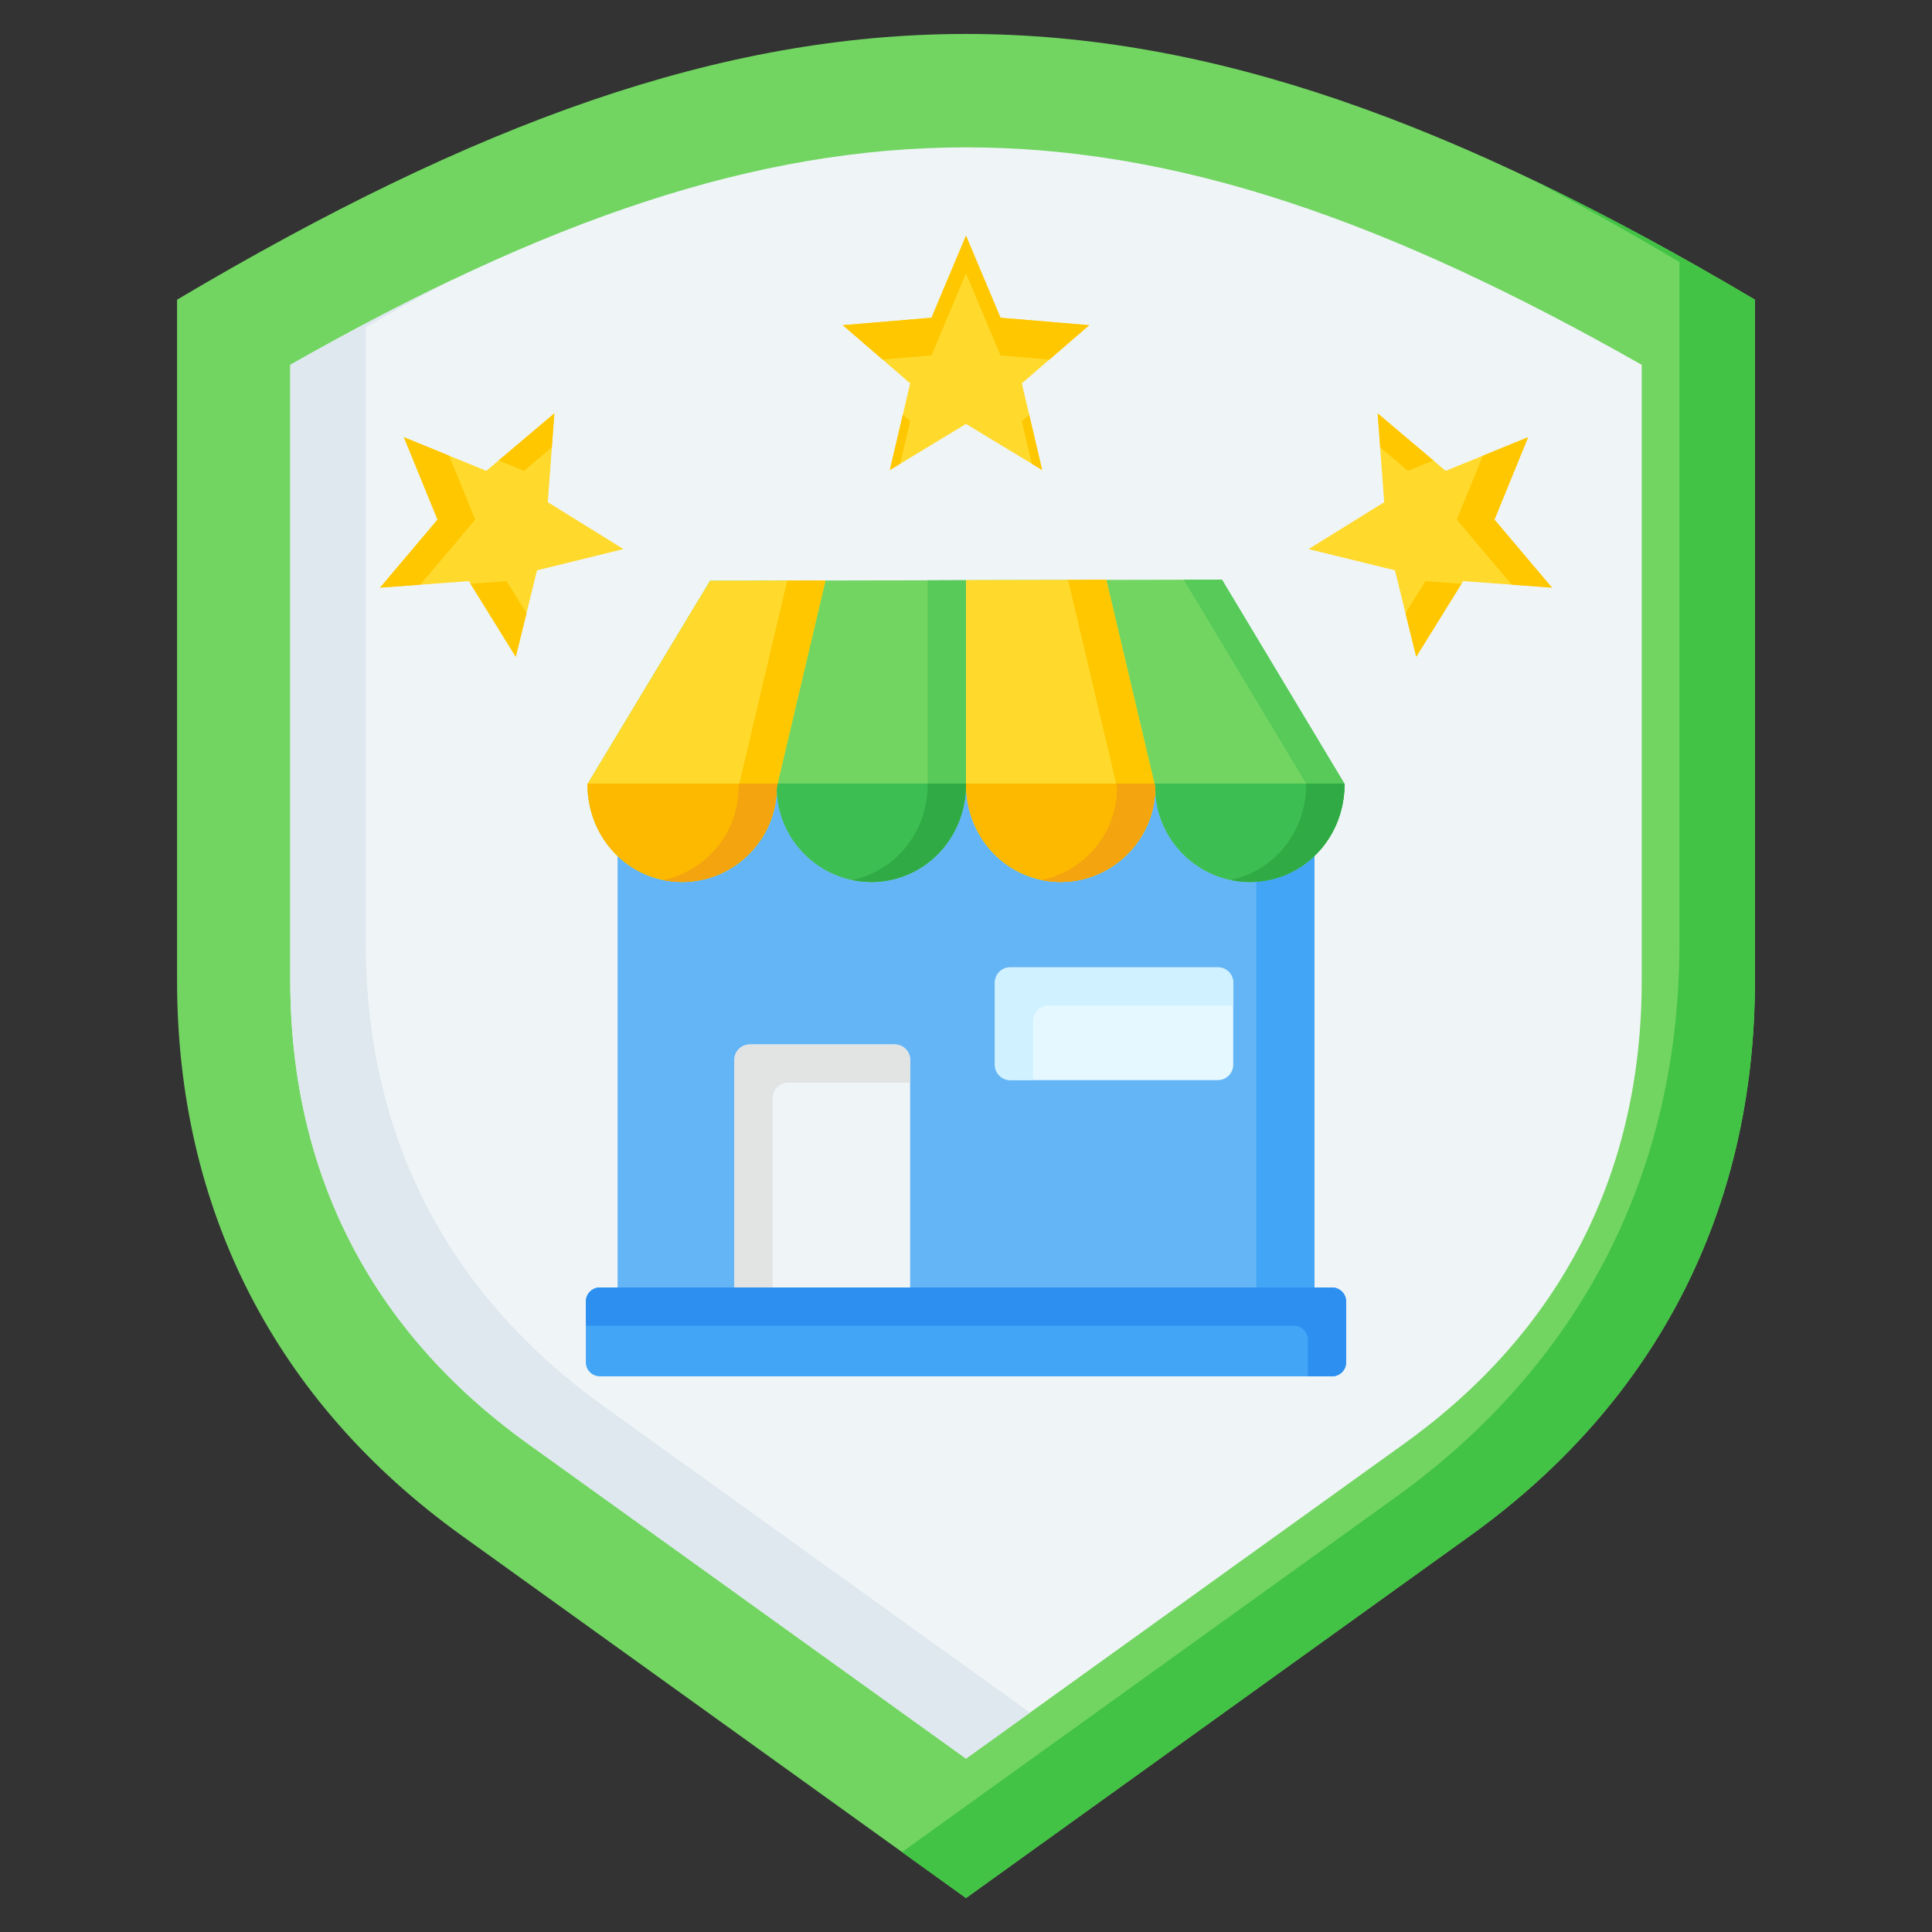 <svg width="80" height="80" viewBox="0 0 80 80" fill="none" xmlns="http://www.w3.org/2000/svg">
<rect x="0" y="0" width="80" height="80" fill="#333333" stroke="none"/>
<path fill-rule="evenodd" clip-rule="evenodd" d="M72.668 12.409C47.94 -2.261 32.06 -2.262 7.332 12.409V40.605C7.332 50.091 11.41 58.045 19.113 63.582L40 78.594L60.886 63.582C68.59 58.045 72.668 50.092 72.668 40.605L72.668 12.409Z" fill="#72D561"/>
<path fill-rule="evenodd" clip-rule="evenodd" d="M72.668 12.41C69.45 10.501 66.382 8.842 63.424 7.43C65.408 8.464 67.443 9.602 69.543 10.848V39.043C69.543 48.53 65.464 56.483 57.761 62.02L37.35 76.69L40 78.594L60.886 63.583C68.59 58.046 72.668 50.093 72.668 40.606L72.668 12.41Z" fill="#42C345"/>
<path fill-rule="evenodd" clip-rule="evenodd" d="M67.981 15.107C46.847 3.1 33.153 3.1 12.02 15.107V40.604C12.02 48.581 15.372 55.12 21.849 59.775L40 72.82L58.15 59.775C64.627 55.12 67.98 48.581 67.98 40.604V15.107H67.981Z" fill="#EFF4F7"/>
<path fill-rule="evenodd" clip-rule="evenodd" d="M18.746 11.578C16.581 12.609 14.345 13.784 12.02 15.106V40.603C12.02 48.58 15.372 55.119 21.849 59.774L40 72.82L42.649 70.915L24.974 58.212C18.497 53.556 15.145 47.017 15.145 39.041V13.543C16.369 12.847 17.569 12.193 18.746 11.578Z" fill="#DEE8EE"/>
<path fill-rule="evenodd" clip-rule="evenodd" d="M63.276 18.104C62.812 19.242 62.347 20.379 61.883 21.517C62.676 22.456 63.469 23.395 64.263 24.333C63.037 24.243 61.811 24.153 60.586 24.063C59.938 25.108 59.291 26.152 58.643 27.197C58.35 26.003 58.057 24.81 57.763 23.616C56.57 23.323 55.376 23.03 54.183 22.737C55.227 22.089 56.272 21.442 57.316 20.794C57.226 19.568 57.136 18.343 57.046 17.117C57.985 17.91 58.924 18.704 59.862 19.497C61 19.032 62.138 18.568 63.276 18.104Z" fill="#FFDA2D"/>
<path fill-rule="evenodd" clip-rule="evenodd" d="M63.276 18.104C62.812 19.242 62.347 20.38 61.883 21.517C62.676 22.456 63.469 23.395 64.263 24.333L62.597 24.211L60.321 21.517L61.401 18.869L63.276 18.104ZM60.517 24.173L59.023 24.063L58.199 25.392L58.643 27.197L60.517 24.173ZM57.15 18.525L57.046 17.117L59.354 19.067L58.3 19.497L57.15 18.525Z" fill="#FFC700"/>
<path fill-rule="evenodd" clip-rule="evenodd" d="M40 9.758C40.476 10.891 40.953 12.024 41.429 13.157C42.653 13.259 43.878 13.362 45.103 13.465C44.172 14.268 43.242 15.071 42.312 15.874C42.592 17.071 42.873 18.267 43.154 19.464C42.102 18.827 41.051 18.19 40 17.554C38.949 18.19 37.898 18.827 36.846 19.464C37.127 18.267 37.408 17.071 37.688 15.874C36.758 15.071 35.828 14.268 34.898 13.465C36.122 13.362 37.347 13.259 38.571 13.157C39.047 12.024 39.524 10.891 40 9.758Z" fill="#FFDA2D"/>
<path fill-rule="evenodd" clip-rule="evenodd" d="M40 9.758C40.476 10.891 40.953 12.024 41.429 13.157C42.653 13.259 43.878 13.362 45.103 13.465L43.453 14.889L41.429 14.719C40.953 13.586 40.476 12.453 40 11.32C39.524 12.453 39.047 13.586 38.571 14.719L36.547 14.889L34.897 13.465C36.122 13.362 37.347 13.259 38.571 13.157C39.047 12.024 39.524 10.891 40 9.758ZM42.617 17.174L43.154 19.464L42.727 19.205L42.312 17.437L42.617 17.174ZM37.274 19.205L36.846 19.464L37.384 17.174L37.688 17.437L37.274 19.205Z" fill="#FFC700"/>
<path fill-rule="evenodd" clip-rule="evenodd" d="M16.724 18.104C17.862 18.568 19 19.032 20.138 19.497C21.076 18.704 22.015 17.91 22.954 17.117C22.864 18.343 22.774 19.568 22.684 20.794C23.728 21.442 24.773 22.089 25.817 22.737C24.623 23.03 23.43 23.323 22.237 23.616C21.944 24.81 21.65 26.003 21.357 27.197C20.71 26.152 20.062 25.108 19.414 24.063C18.189 24.153 16.963 24.243 15.738 24.333C16.531 23.395 17.324 22.456 18.117 21.517C17.653 20.38 17.189 19.242 16.724 18.104Z" fill="#FFDA2D"/>
<path fill-rule="evenodd" clip-rule="evenodd" d="M16.724 18.104L18.599 18.869L19.68 21.517L17.404 24.211L15.738 24.333C16.531 23.395 17.324 22.456 18.117 21.517C17.653 20.38 17.189 19.242 16.724 18.104ZM20.647 19.067L22.954 17.117L22.85 18.525L21.7 19.497L20.647 19.067ZM21.801 25.392L20.977 24.063L19.483 24.173L21.357 27.197L21.801 25.392Z" fill="#FFC700"/>
<path fill-rule="evenodd" clip-rule="evenodd" d="M54.427 31.242V54.912H25.573V31.826L54.427 31.242Z" fill="#64B5F6"/>
<path fill-rule="evenodd" clip-rule="evenodd" d="M54.427 31.242V54.912H52.02V31.826L54.427 31.242Z" fill="#42A5F5"/>
<path fill-rule="evenodd" clip-rule="evenodd" d="M37.687 54.909L30.409 54.653V43.884C30.409 43.535 30.694 43.25 31.043 43.25H37.053C37.403 43.25 37.687 43.535 37.687 43.884V54.909Z" fill="#EFF4F7"/>
<path fill-rule="evenodd" clip-rule="evenodd" d="M41.83 40.055H50.431C50.779 40.055 51.065 40.34 51.065 40.688V44.091C51.065 44.44 50.779 44.725 50.431 44.725H41.83C41.481 44.725 41.196 44.44 41.196 44.091V40.688C41.196 40.34 41.481 40.055 41.83 40.055Z" fill="#E6F8FF"/>
<path fill-rule="evenodd" clip-rule="evenodd" d="M31.993 54.708L30.409 54.653V43.884C30.409 43.535 30.694 43.25 31.043 43.25H37.053C37.402 43.25 37.687 43.535 37.687 43.884V44.834H32.627C32.278 44.834 31.993 45.119 31.993 45.468V54.708H31.993Z" fill="#E2E3E3"/>
<path fill-rule="evenodd" clip-rule="evenodd" d="M41.83 40.055H50.431C50.779 40.055 51.065 40.34 51.065 40.688V41.639H43.414C43.065 41.639 42.78 41.924 42.78 42.273V44.725H41.83C41.481 44.725 41.196 44.44 41.196 44.091V40.689C41.196 40.34 41.481 40.055 41.83 40.055Z" fill="#D0F1FF"/>
<path fill-rule="evenodd" clip-rule="evenodd" d="M24.837 53.312H55.163C55.481 53.312 55.741 53.573 55.741 53.891V56.412C55.741 56.73 55.481 56.99 55.163 56.99H24.837C24.519 56.99 24.259 56.73 24.259 56.412V53.891C24.259 53.573 24.519 53.312 24.837 53.312Z" fill="#42A5F5"/>
<path fill-rule="evenodd" clip-rule="evenodd" d="M24.837 53.312H55.163C55.481 53.312 55.741 53.573 55.741 53.891V56.412C55.741 56.73 55.481 56.991 55.163 56.991H54.157V55.475C54.157 55.157 53.897 54.897 53.579 54.897H24.259V53.891C24.259 53.573 24.519 53.312 24.837 53.312Z" fill="#2D90F1"/>
<path fill-rule="evenodd" clip-rule="evenodd" d="M55.674 32.456C55.674 34.755 53.911 36.519 51.756 36.519C49.6 36.519 47.837 34.755 47.837 32.6C47.837 34.755 46.074 36.519 43.918 36.519C41.763 36.519 40 34.755 40 32.462C40 34.755 38.236 36.519 36.081 36.519C33.926 36.519 32.163 34.755 32.163 32.6C32.163 34.755 30.399 36.519 28.244 36.519C26.089 36.519 24.325 34.755 24.325 32.468L29.402 24.048L50.598 24L55.674 32.456Z" fill="#72D561"/>
<path fill-rule="evenodd" clip-rule="evenodd" d="M40 32.444V31.533V24.024L38.416 24.028V31.533V32.444V32.462C38.416 34.467 37.068 36.067 35.289 36.438C35.545 36.491 35.81 36.519 36.081 36.519C38.236 36.519 40 34.755 40 32.462V32.444H40ZM50.963 36.438C51.219 36.491 51.484 36.519 51.756 36.519C51.845 36.519 51.933 36.516 52.02 36.51C52.946 36.447 53.786 36.058 54.426 35.445C55.193 34.712 55.674 33.657 55.674 32.456L50.598 24L49.016 24.004L54.09 32.456C54.09 33.657 53.609 34.712 52.842 35.445C52.326 35.94 51.679 36.288 50.963 36.438Z" fill="#57CA5A"/>
<path fill-rule="evenodd" clip-rule="evenodd" d="M47.837 32.602C47.837 34.757 49.601 36.52 51.756 36.52C53.911 36.52 55.674 34.757 55.674 32.457L55.667 32.445H47.8L47.837 32.602ZM32.163 32.602C32.163 34.757 33.926 36.52 36.081 36.52C38.237 36.52 40 34.757 40 32.463V32.445H32.2L32.163 32.602Z" fill="#3CBE52"/>
<path fill-rule="evenodd" clip-rule="evenodd" d="M50.963 36.439C51.219 36.492 51.484 36.52 51.756 36.52C53.911 36.52 55.674 34.757 55.674 32.457L55.667 32.445H54.083L54.09 32.457C54.09 33.658 53.609 34.713 52.842 35.447C52.326 35.941 51.679 36.29 50.963 36.439ZM35.289 36.439C35.545 36.492 35.81 36.52 36.081 36.52C38.237 36.52 40 34.757 40 32.463V32.445H38.416V32.463C38.416 34.469 37.068 36.069 35.289 36.439Z" fill="#30AA44"/>
<path fill-rule="evenodd" clip-rule="evenodd" d="M40 24.021V32.459C40 34.752 41.763 36.516 43.919 36.516C46.074 36.516 47.837 34.752 47.837 32.597L45.809 24.008L40 24.021ZM29.402 24.045L24.325 32.465C24.325 34.752 26.089 36.516 28.244 36.516C30.399 36.516 32.163 34.752 32.163 32.597L34.182 24.034L29.402 24.045Z" fill="#FFDA2D"/>
<path fill-rule="evenodd" clip-rule="evenodd" d="M40 32.463C40 34.757 41.763 36.52 43.919 36.52C46.074 36.52 47.837 34.757 47.837 32.602L47.8 32.445H40V32.463ZM28.244 36.52C30.399 36.52 32.163 34.757 32.163 32.602L32.2 32.445H24.34L24.326 32.469C24.325 34.757 26.089 36.52 28.244 36.52Z" fill="#FDB800"/>
<path fill-rule="evenodd" clip-rule="evenodd" d="M43.127 36.434C43.383 36.488 43.648 36.516 43.918 36.516C46.074 36.516 47.837 34.752 47.837 32.597L45.809 24.008L44.225 24.011L46.253 32.597C46.253 34.481 44.906 36.065 43.127 36.434ZM27.453 36.434C27.708 36.488 27.973 36.516 28.244 36.516C30.399 36.516 32.163 34.752 32.163 32.597L34.182 24.034L32.597 24.038L30.579 32.597C30.579 34.481 29.231 36.065 27.453 36.434Z" fill="#FFC700"/>
<path fill-rule="evenodd" clip-rule="evenodd" d="M43.127 36.439C43.383 36.492 43.648 36.52 43.918 36.52C46.074 36.52 47.837 34.757 47.837 32.602L47.8 32.445H46.216L46.253 32.602C46.253 34.486 44.906 36.07 43.127 36.439ZM28.244 36.52C30.399 36.52 32.163 34.757 32.163 32.602L32.2 32.445H30.615L30.579 32.602C30.579 34.486 29.231 36.07 27.453 36.439C27.708 36.492 27.973 36.52 28.244 36.52Z" fill="#F4A40E"/>
</svg>
